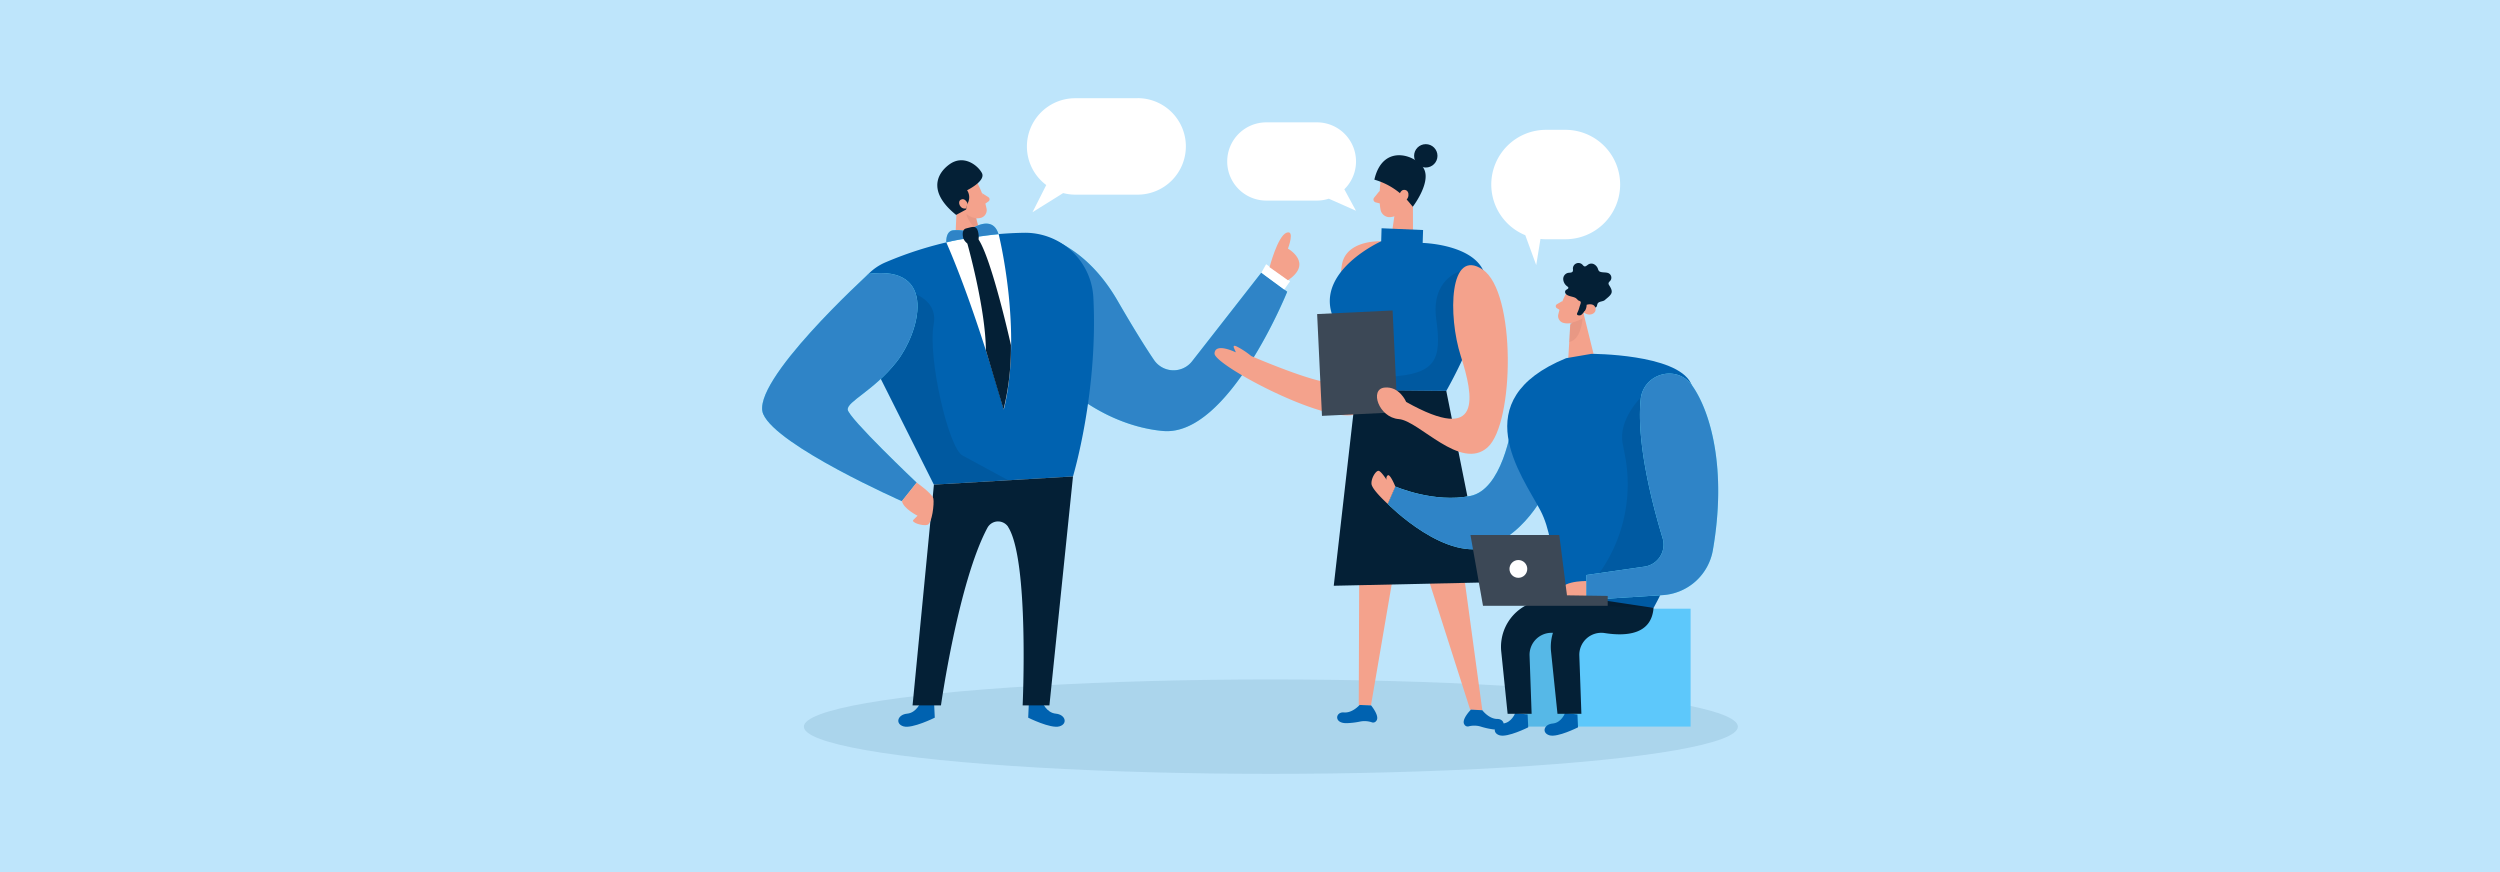 <svg id="Layer_1" data-name="Layer 1" xmlns="http://www.w3.org/2000/svg" viewBox="0 0 860 300"><defs><style>.cls-1{fill:#bee5fb;}.cls-2{fill:#004266;opacity:0.1;}.cls-3{fill:#68e1fd;}.cls-4{fill:#2f84c7;}.cls-5{fill:#0062b0;}.cls-6{fill:#f4a28c;}.cls-7{fill:#ce8172;opacity:0.31;}.cls-10,.cls-13,.cls-7{isolation:isolate;}.cls-8{fill:#042036;}.cls-9{fill:#fff;}.cls-10{opacity:0.09;}.cls-11{fill:#3c4856;}.cls-12{fill:#5dc8fb;}.cls-13{opacity:0.08;}</style></defs><rect class="cls-1" width="860" height="300"/><ellipse class="cls-2" cx="437.18" cy="249.97" rx="160.65" ry="16.24"/><path class="cls-3" d="M344.07,97.3a12.66,12.66,0,0,1,16.75-15.48c7.78,3,16.47,9.26,23.65,21.67,5.59,9.66,9.61,16.07,12.48,20.3A8.13,8.13,0,0,0,408.23,126a8.22,8.22,0,0,0,1.85-1.73L433.9,93.79l8.9,6.56s-20.09,49.93-42.7,47.91C380.61,146.54,354.65,131.41,344.07,97.3Z"/><path class="cls-4" d="M344.07,97.3a12.66,12.66,0,0,1,16.75-15.48c7.78,3,16.47,9.26,23.65,21.67,5.59,9.66,9.61,16.07,12.48,20.3A8.13,8.13,0,0,0,408.23,126a8.22,8.22,0,0,0,1.85-1.73L433.9,93.79l8.9,6.56s-20.09,49.93-42.7,47.91C380.61,146.54,354.65,131.41,344.07,97.3Z"/><path class="cls-5" d="M358.55,241.5s1.33,3.68,4.66,4,4.2,3.53,1.2,4.38-10.71-3-10.71-3l.21-4.81Z"/><path class="cls-5" d="M316.7,241.5s-1.32,3.68-4.65,4-4.2,3.53-1.21,4.38,10.72-3,10.72-3l-.22-4.76Z"/><path class="cls-6" d="M336.4,63.29a34.14,34.14,0,0,1,3,8.6A2.75,2.75,0,0,1,337.15,75,6.09,6.09,0,0,1,331,72.59l-3.35-3.82a4.91,4.91,0,0,1,0-5.69C329.62,59.84,335,60.25,336.4,63.29Z"/><polygon class="cls-6" points="329.29 67.36 328.49 85.34 338.43 85.06 335.02 72.09 329.29 67.36"/><path class="cls-6" d="M337.83,66.45,340,67.83a.87.87,0,0,1,.28,1.2.75.75,0,0,1-.28.28l-1.76,1.2Z"/><path class="cls-7" d="M335.82,75.07a6.57,6.57,0,0,1-3.41-1.51s.52,3.24,4.48,6.09Z"/><path class="cls-5" d="M352.12,80.08a126.56,126.56,0,0,0-47.45,10.14,18.27,18.27,0,0,0-9.74,23.93c.16.37.33.73.5,1.09l25.82,51.47,47.86-2.82s8.71-28.93,7-61.65A23.5,23.5,0,0,0,352.12,80.08Z"/><path class="cls-8" d="M328.91,73.93l3.43-1.85.34-1.81a4.37,4.37,0,0,0,0-4.83s6.58-3.2,5.08-5.95-6.39-6.42-11.17-2.94S319.51,66.39,328.91,73.93Z"/><path class="cls-6" d="M332.79,69.87s-.85-1.94-2.25-1.19-.2,3.57,1.9,3Z"/><path class="cls-9" d="M325.53,83.39a76.91,76.91,0,0,1,18-2.86s8.38,33.42,1.78,60.35C345.27,140.88,335.88,107,325.53,83.39Z"/><path class="cls-10" d="M306.81,98.93s16.49,1.37,14.38,12.66,5.08,42.51,9.92,45.1l15.66,8.48-25.5,1.5L312.88,150,297,118.48Z"/><path class="cls-3" d="M325.53,83.39s-.33-4.06,2.56-4.19a15.52,15.52,0,0,1,4.7.4s8.43-6.6,10.69.93C343.48,80.53,331.42,81.87,325.53,83.39Z"/><path class="cls-4" d="M325.53,83.39s-.33-4.06,2.56-4.19a15.52,15.52,0,0,1,4.7.4s8.43-6.6,10.69.93C343.48,80.53,331.42,81.87,325.53,83.39Z"/><path class="cls-8" d="M331.42,82.13s-1-3.17,1-3.57,3.82-1.69,4.24,2.38S333.09,85.44,331.42,82.13Z"/><path class="cls-8" d="M332.75,83.71s6.33,22.41,6.39,36.82l6.09,20.3a89.57,89.57,0,0,0,2.53-22.12s-6.54-29.48-11.17-36.37Z"/><polygon class="cls-9" points="433.9 93.81 435.55 90.88 443.78 96.75 441.77 99.61 433.9 93.81"/><path class="cls-6" d="M436.73,91.91s2.79-10.7,5.83-11.85.49,5.47.49,5.47,8.86,4.93,0,10.87Z"/><path class="cls-8" d="M313.92,242.65l7.35-75.94,47.84-2.82L361,242.66h-9.21s2.3-49.95-5-61.39v-.05a4.16,4.16,0,0,0-5.77-1.14,4.2,4.2,0,0,0-1.33,1.45c-10,18.66-16,61.13-16,61.13Z"/><path class="cls-3" d="M298.8,94.22s-41,37.27-36.25,48.24,47.7,29.95,47.7,29.95l5.08-6.38s-23.57-22.33-23.72-25.15,8.9-6.42,16.76-16.35S323,91.05,298.8,94.22Z"/><path class="cls-4" d="M298.8,94.22s-41,37.27-36.25,48.24,47.7,29.95,47.7,29.95l5.08-6.38s-23.57-22.33-23.72-25.15,8.9-6.42,16.76-16.35S323,91.05,298.8,94.22Z"/><path class="cls-6" d="M315.32,166s5.43,3.82,5.76,5.53-.44,8.46-2,9-5.78-.78-4.89-1.68l1.44-1.44s-4.93-2.45-5.36-5.07Z"/><path class="cls-6" d="M475.08,83s-10.33-.51-13,6.36,1.09,39.87-2.57,42-29.08-8.88-29.08-8.88a26.82,26.82,0,0,0-5.18-3.38c-1.82-.7-.22,1.44-.15,2.1,0,0-7.1-3.5-7.3.39s37.43,24,48.33,21S475,84.26,475,84.26"/><polygon class="cls-6" points="501.59 183.16 509.92 244.32 505.74 244.14 486.04 182.5 501.59 183.16"/><polygon class="cls-6" points="481.88 182.65 471.61 242.68 467.41 242.49 467.62 181.7 481.88 182.65"/><path class="cls-5" d="M509.92,244.32s2.21,3,5.18,3,3.24,4.21-1.53,3.57a26.31,26.31,0,0,1-4.38-1,7.77,7.77,0,0,0-4.06,0,1.28,1.28,0,0,1-1.34-.6c-1.29-1.65,2.21-5.18,2.21-5.18Z"/><path class="cls-5" d="M467.71,242.5s-2.46,2.85-5.42,2.58-3.58,3.92,1.22,3.68a26.56,26.56,0,0,0,4.44-.56,7.78,7.78,0,0,1,4.06.31,1.27,1.27,0,0,0,1.39-.49c1.44-1.53-1.74-5.35-1.74-5.35Z"/><polygon class="cls-8" points="497.51 134.41 510.71 200.36 458.81 201.5 466.5 134.09 497.51 134.41"/><path class="cls-6" d="M475,61.69s-.91,6.23-.09,10.45a3.15,3.15,0,0,0,3.69,2.51h0a7,7,0,0,0,5.73-4.92l2.2-5.39a5.65,5.65,0,0,0-2.14-6.17C481,55.4,475.33,57.86,475,61.69Z"/><polygon class="cls-6" points="486.04 62.8 486.07 83.43 478.41 82.89 480.5 68.64 486.04 62.8"/><path class="cls-6" d="M474.6,65.64,472.7,68a1,1,0,0,0,.17,1.43,1.09,1.09,0,0,0,.37.19l2.39.6Z"/><path class="cls-8" d="M472.78,61.8h0A24.26,24.26,0,0,1,485,69.92l1,1.2s5.92-7.71,4.06-12.55S475.82,48.6,472.78,61.8Z"/><circle class="cls-8" cx="490.47" cy="53.61" r="4.02"/><path class="cls-6" d="M481.34,67.47s.18-2.42,2-2.13,1.56,3.79-.92,4Z"/><path class="cls-5" d="M475.26,78.52l14.28.61-.14,4.44s24,.58,21.66,16.1-13.54,34.79-13.54,34.79l-27.84-.2a106.94,106.94,0,0,1-11.74-27C454,92.49,475.13,83,475.13,83Z"/><path class="cls-10" d="M502.39,93.27s-10.27,2.66-8.31,16.68-.27,18.74-16.24,19.65l2.49,5.08,17.19-.22s4.34-7.73,5.43-10.59S502.39,93.27,502.39,93.27Z"/><rect class="cls-11" x="453.91" y="107.4" width="25.99" height="35.06" transform="translate(-5.4 22.3) rotate(-2.72)"/><path class="cls-6" d="M483.72,138.26s-2.26-5.48-7.47-4.93-2,10.3,4.95,10.84,21.31,18,30.54,9.71,9.84-53.43-1.69-61.15-12,15.87-7.54,29.76S510.14,153.1,483.72,138.26Z"/><path class="cls-3" d="M520.87,141.33s0,.53-.19,1.48c-.75,5.64-4.15,25.56-14.83,27.78-12.45,2.59-25.82-3.22-25.82-3.22l-2.62,6s20.48,20.82,35.6,14.34,21-23.8,21-23.8Z"/><path class="cls-4" d="M520.87,141.33s0,.53-.19,1.48c-.75,5.64-4.15,25.56-14.83,27.78-12.45,2.59-25.82-3.22-25.82-3.22l-2.62,6s20.48,20.82,35.6,14.34,21-23.8,21-23.8Z"/><path class="cls-6" d="M538.86,100.69a30.42,30.42,0,0,0-2.84,7.62,2.45,2.45,0,0,0,2,2.81,5.42,5.42,0,0,0,5.51-2l3.05-3.36a4.39,4.39,0,0,0,.07-5.07C545,97.7,540.15,98,538.86,100.69Z"/><polygon class="cls-6" points="544.37 106.32 548.22 121.9 539.48 123.4 540.17 111.76 544.37 106.32"/><path class="cls-6" d="M537.54,103.49l-2,1.19a.79.79,0,0,0-.23,1.09.84.84,0,0,0,.23.23l1.59,1Z"/><path class="cls-7" d="M540.15,111.11s3.21-.69,4.27-1.7c0,0-.3,7.29-4.58,8.25Z"/><path class="cls-6" d="M542.64,106.1s.77-1.73,2-1,.13,3.18-1.74,2.65Z"/><path class="cls-8" d="M548.8,105.78h-.71c-.92.06-.73,1.19-1.81,1.15a4.87,4.87,0,0,0-.55-.06,1.39,1.39,0,0,0-1,.61,3.68,3.68,0,0,1-.81.86,1.34,1.34,0,0,1-1.07.1.57.57,0,0,1-.3-.2c-.15-.23,0-.52.11-.76a8.71,8.71,0,0,0,.48-1.19c.12-.36.21-.71.3-1s.48-1.19.3-1.48-.68-.35-.91-.55a5,5,0,0,0-.81-.75c-.84-.46-1.87-.49-2.73-.93a1.72,1.72,0,0,1-.8-.73.91.91,0,0,1,.11-1c.32-.32,1-.46.9-.91,0-.18-.2-.3-.35-.42a3.23,3.23,0,0,1-1.4-2.48,2.15,2.15,0,0,1,1.64-2.17c.59-.1,1.36,0,1.63-.51a1.72,1.72,0,0,0,.06-.9A1.91,1.91,0,0,1,544.31,91c.26.26.47.59.81.65s.84-.38,1.23-.66a2,2,0,0,1,2-.09,2.86,2.86,0,0,1,1.35,1.61,2.12,2.12,0,0,0,.36.74,1.42,1.42,0,0,0,.65.32c1,.25,2.27,0,3,.66A1.7,1.7,0,0,1,554,96.5c-.27.33-.66.6-.67,1a1.16,1.16,0,0,0,.23.64c.52.83,1.12,1.8.77,2.71s-1.54,1.7-2.22,2.33-2,.4-2.52,1.23c-.21.38-.15.9-.47,1.2A.73.73,0,0,1,548.8,105.78Z"/><path class="cls-6" d="M545.8,104.85s2.63-.84,3.05,1.2-2.47,2.89-4,1.38A3.93,3.93,0,0,0,545.8,104.85Z"/><rect class="cls-12" x="524.83" y="209.39" width="56.74" height="40.55"/><polygon class="cls-13" points="539.82 249.94 537.09 214.23 525.71 215.97 522.32 229.66 524.83 249.94 539.82 249.94"/><path class="cls-5" d="M538.38,245.25s-1.2,3.38-4.26,3.64-3.86,3.24-1.1,4.06,9.82-2.75,9.82-2.75l-.2-4.41Z"/><path class="cls-5" d="M538.74,123.22l8.73-1.5s29.06,0,34.14,10,4.06,47-12.79,77.4l-34.4,1s1.9-22.33-4.51-34.51S503.61,137.61,538.74,123.22Z"/><path class="cls-8" d="M568.82,209.11,552,206.57a16.12,16.12,0,0,0-18.44,17.58l2.21,21.39H544l-.71-20a7.57,7.57,0,0,1,8.77-7.76C559.24,218.9,568.12,218.41,568.82,209.11Z"/><path class="cls-5" d="M521.25,245.25s-1.22,3.38-4.26,3.64-3.86,3.24-1.12,4.06,9.84-2.75,9.84-2.75l-.21-4.41Z"/><path class="cls-13" d="M565.88,135.28s-9.54,8.36-7.63,17.6c.31,1.49.64,3.3,1,5.28a52.67,52.67,0,0,1-12.36,43.13l-6,6.88,28,.94,2.4-4.69,13.07-21.72Z"/><path class="cls-8" d="M551.69,209.11l-16.83-2.54a16.1,16.1,0,0,0-18.33,13.52,15.77,15.77,0,0,0-.1,4.06l2.19,21.39h8.26l-.71-20a7.57,7.57,0,0,1,7.28-7.85,7.41,7.41,0,0,1,1.49.09C542.11,218.9,551,218.41,551.69,209.11Z"/><path class="cls-3" d="M582.1,132.63c6.37,9,12,28.78,7.11,56.71A18.72,18.72,0,0,1,572,204.72l-26.3,1.67v-8.58l20-2.89a7.66,7.66,0,0,0,6.49-8.66,9.25,9.25,0,0,0-.26-1.16c-3.51-11.59-9-32.59-7.56-47.55C565.17,128.46,576.81,125.19,582.1,132.63Z"/><path class="cls-4" d="M582.1,132.63c6.37,9,12,28.78,7.11,56.71A18.72,18.72,0,0,1,572,204.72l-26.3,1.67v-8.58l20-2.89a7.66,7.66,0,0,0,6.49-8.66,9.25,9.25,0,0,0-.26-1.16c-3.51-11.59-9-32.59-7.56-47.55C565.17,128.46,576.81,125.19,582.1,132.63Z"/><path class="cls-6" d="M545.65,199.89s-10.67-.27-9.13,5.29,9.13,1.21,9.13,1.21Z"/><polygon class="cls-11" points="510.15 208.39 505.84 184.04 536.39 184.04 539.04 204.79 553.05 205 553.05 208.39 510.15 208.39"/><circle class="cls-9" cx="522.32" cy="195.71" r="3.06"/><path class="cls-6" d="M480,167.37s-1.81-4.49-2.62-3.85a1.37,1.37,0,0,0-.34,1.61s-1.88-3-2.78-3.16-2.6,2.46-2.47,4.47,5.59,6.91,5.59,6.91Z"/><path class="cls-9" d="M538.51,44.66h-6.68A18.83,18.83,0,0,0,513,63.49h0a18.83,18.83,0,0,0,11.7,17.42l3.76,10.29,1.46-9a15.18,15.18,0,0,0,1.91.1h6.68A18.83,18.83,0,0,0,557.33,63.5h0A18.83,18.83,0,0,0,538.51,44.66Z"/><path class="cls-9" d="M466.47,55.51h0A13.44,13.44,0,0,0,453,42.09H435.61a13.45,13.45,0,0,0-13.45,13.45h0A13.45,13.45,0,0,0,435.61,69H453a13.28,13.28,0,0,0,4.11-.65l9.34,4.15-4-7.39A13.38,13.38,0,0,0,466.47,55.51Z"/><path class="cls-9" d="M391.35,33.79h-21.5a16.59,16.59,0,0,0-16.59,16.59h0a16.55,16.55,0,0,0,6.65,13.27L355.18,73l10.55-6.58a16.88,16.88,0,0,0,4.12.54h21.5a16.61,16.61,0,0,0,16.59-16.6h0a16.6,16.6,0,0,0-16.59-16.6Z"/></svg>
